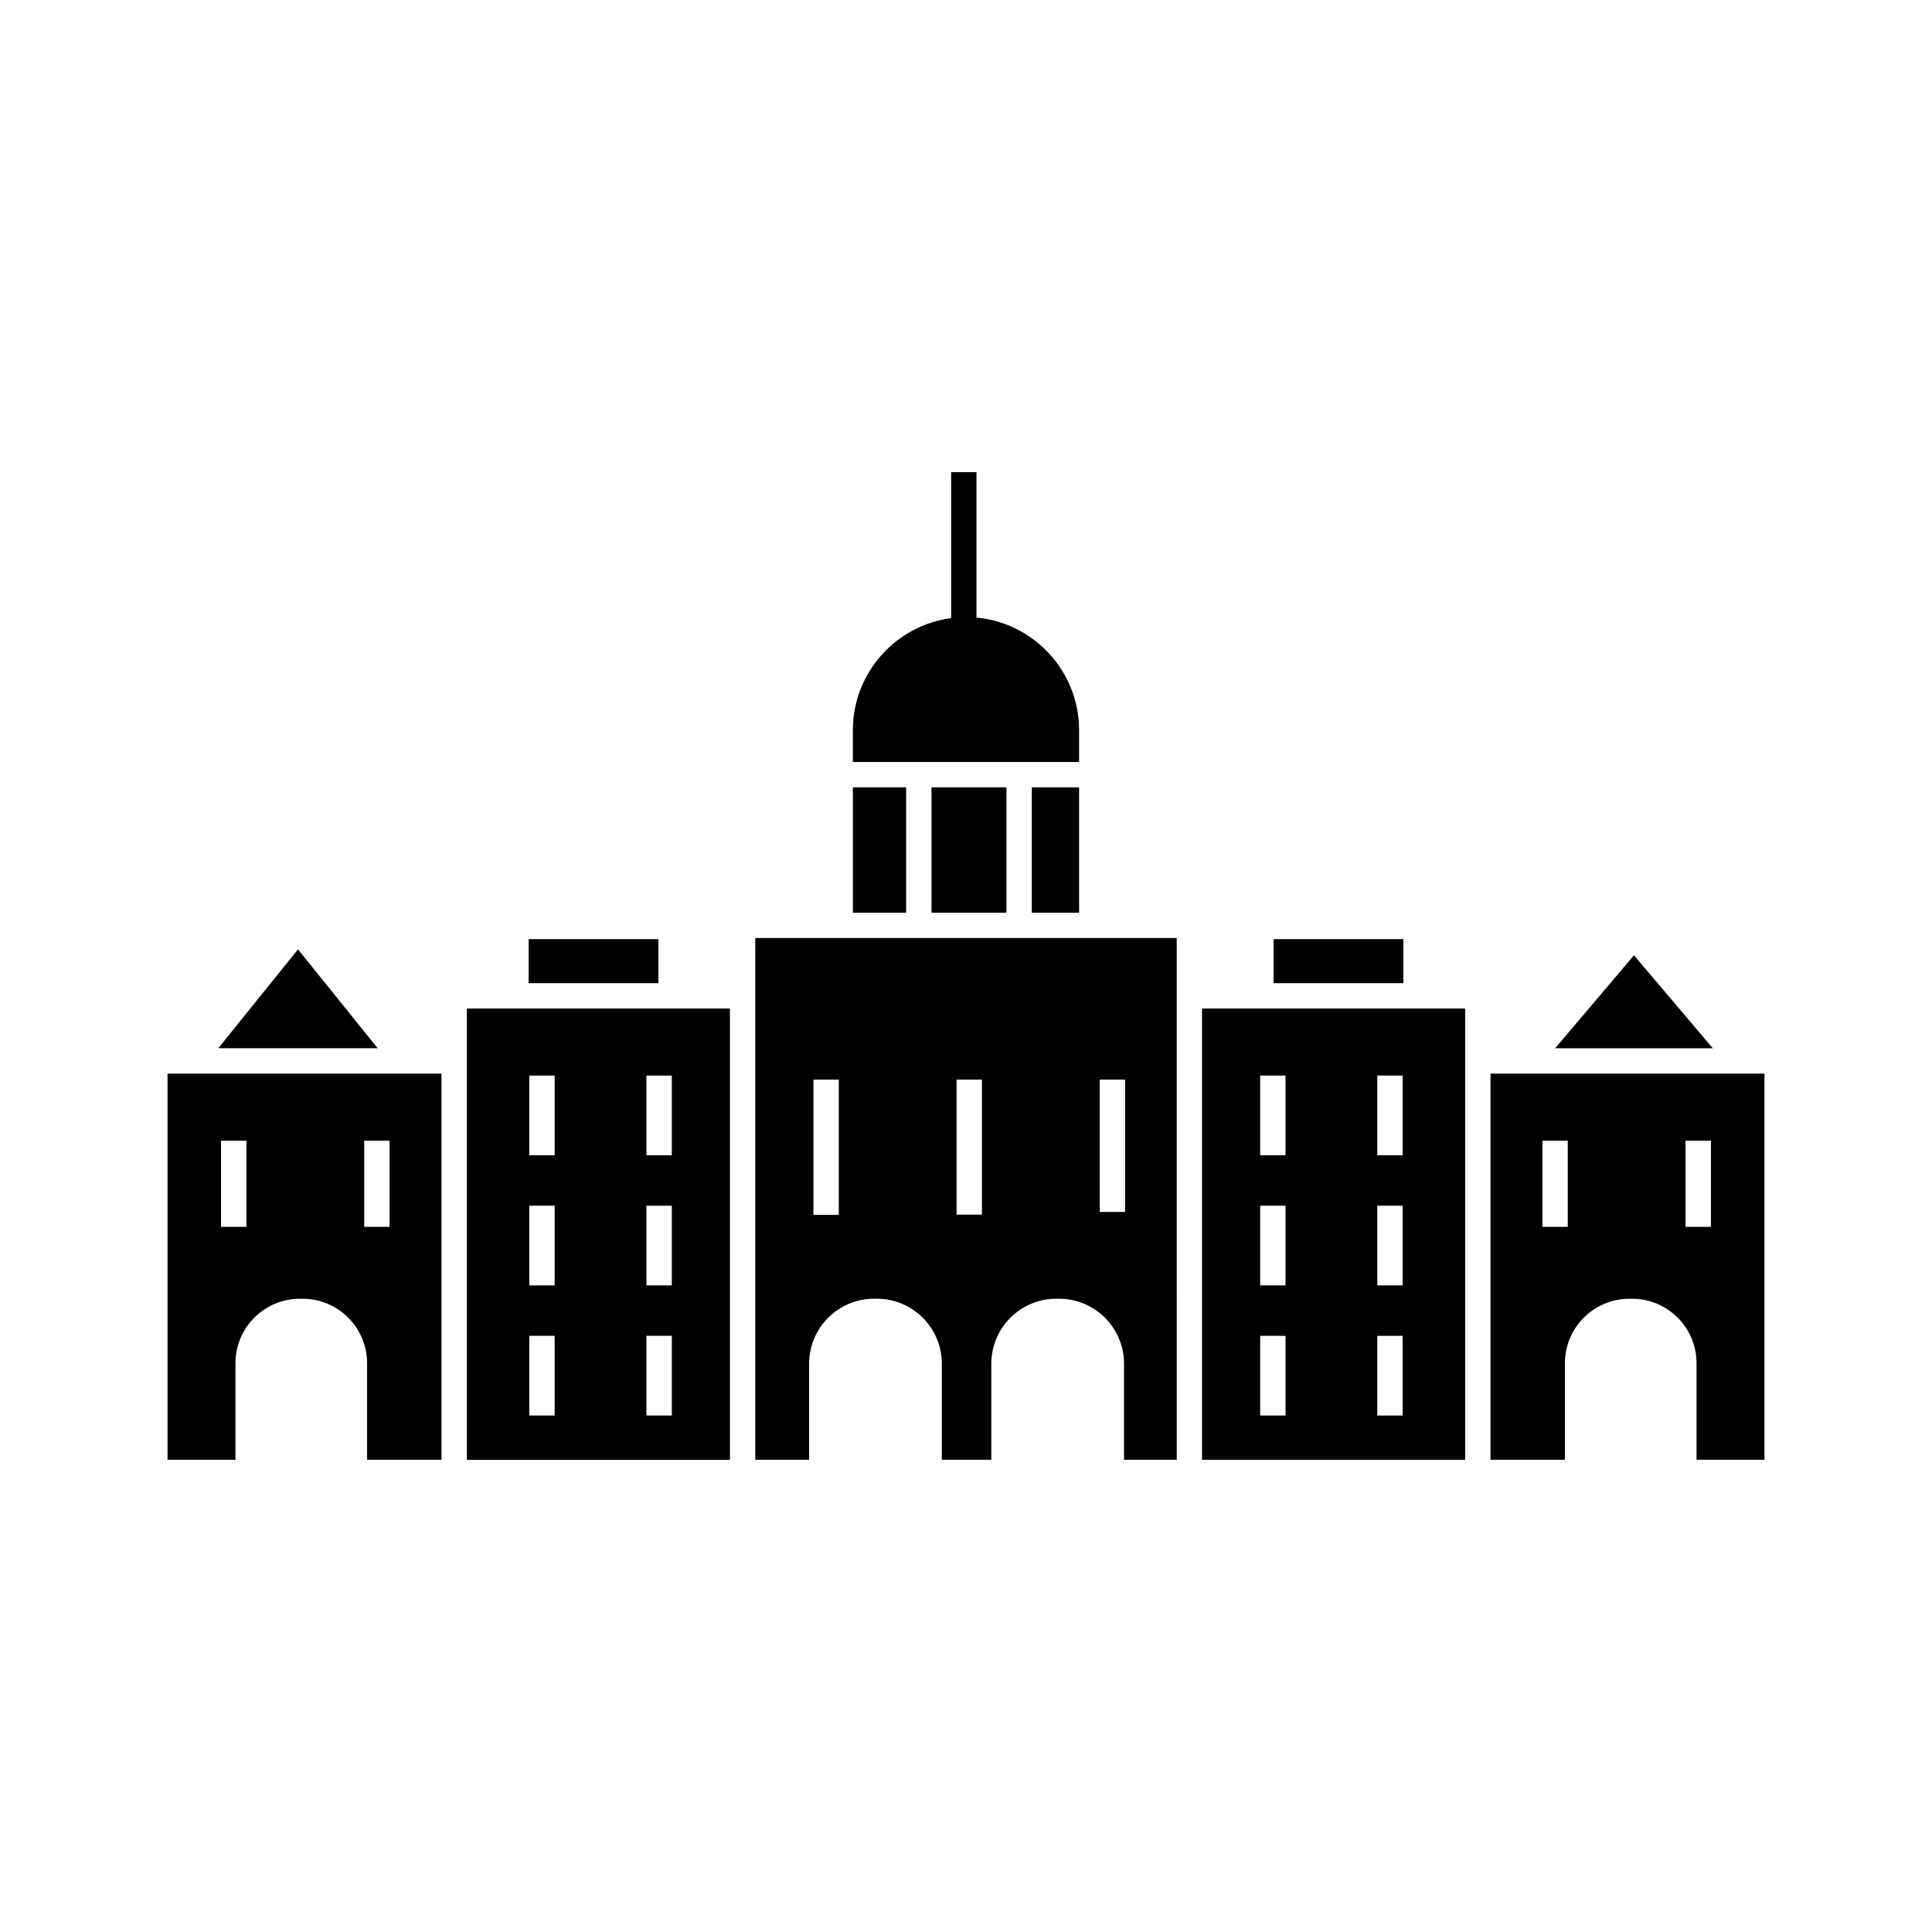 <?xml version="1.0" encoding="UTF-8"?>
<!-- Uploaded to: ICON Repo, www.svgrepo.com, Generator: ICON Repo Mixer Tools -->
<svg fill="#000000" width="800px" height="800px" version="1.1" viewBox="144 144 512 512" xmlns="http://www.w3.org/2000/svg">
 <g>
  <path d="m188.4 428.52v102.34h17.996v-25.602c0-9.414 7.66-17.074 17.074-17.074h0.734c9.414 0 17.074 7.66 17.074 17.074v25.602h19.723l-0.004-102.34zm20.906 40.609h-6.719v-22.844h6.719zm37.934 0h-6.719v-22.844h6.719z"/>
  <path d="m277.38 411.27h-9.664v119.59h69.727l-0.004-119.59zm13.613 107.86h-6.719v-21.121h6.719zm0-34.484h-6.719v-21.125h6.719zm0-34.488h-6.719v-21.121h6.719zm31.039 68.973h-6.719v-21.121h6.719zm0-34.484h-6.719v-21.125h6.719zm0-34.488h-6.719v-21.121h6.719z"/>
  <path d="m222.97 395.59-21.121 26.203h42.242z"/>
  <path d="m390.86 352.65h19.867v33.227h-19.867z"/>
  <path d="m417.44 352.65h12.535v33.227h-12.535z"/>
  <path d="m481.52 392.88h34.379v11.672h-34.379z"/>
  <path d="m344.16 404.55v126.3h14.262v-25.461c0-9.492 7.723-17.215 17.215-17.215h0.742c9.492 0 17.215 7.723 17.215 17.215v25.461h13.113v-25.461c0-9.492 7.723-17.215 17.215-17.215h0.742c9.492 0 17.215 7.723 17.215 17.215v25.461h13.973l-0.008-126.3v-11.961h-111.68zm91.281 25.559h6.719l-0.004 35.059h-6.719zm-37.938 0h6.719v35.777h-6.719zm-37.934 0h6.719v35.852h-6.719z"/>
  <path d="m370.02 352.65h14.117v33.227h-14.117z"/>
  <path d="m284.09 392.88h34.379v11.672h-34.379z"/>
  <path d="m577.02 397.16-20.891 24.641h41.781z"/>
  <path d="m541.63 428.52h-2.633v102.34h19.723v-25.602c0-9.414 7.66-17.074 17.074-17.074h0.734c9.414 0 17.074 7.66 17.074 17.074v25.602l17.992-0.004v-102.34zm17.84 40.609h-6.719v-22.844h6.719zm37.938 0h-6.719v-22.844h6.719z"/>
  <path d="m474.8 411.27h-12.25v119.59h69.727v-119.59zm9.879 107.86h-6.719v-21.121h6.719zm0-34.484h-6.719v-21.125h6.719zm0-34.488h-6.719v-21.121h6.719zm31.039 68.973h-6.719v-21.121h6.719zm0-34.484h-6.719v-21.125h6.719zm0-34.488h-6.719v-21.121h6.719z"/>
  <path d="m429.97 337.5c0-15.59-11.965-28.426-27.191-29.836v-38.527h-6.719v38.676c-14.672 1.938-26.043 14.496-26.043 29.688v8.426h59.953z"/>
 </g>
</svg>